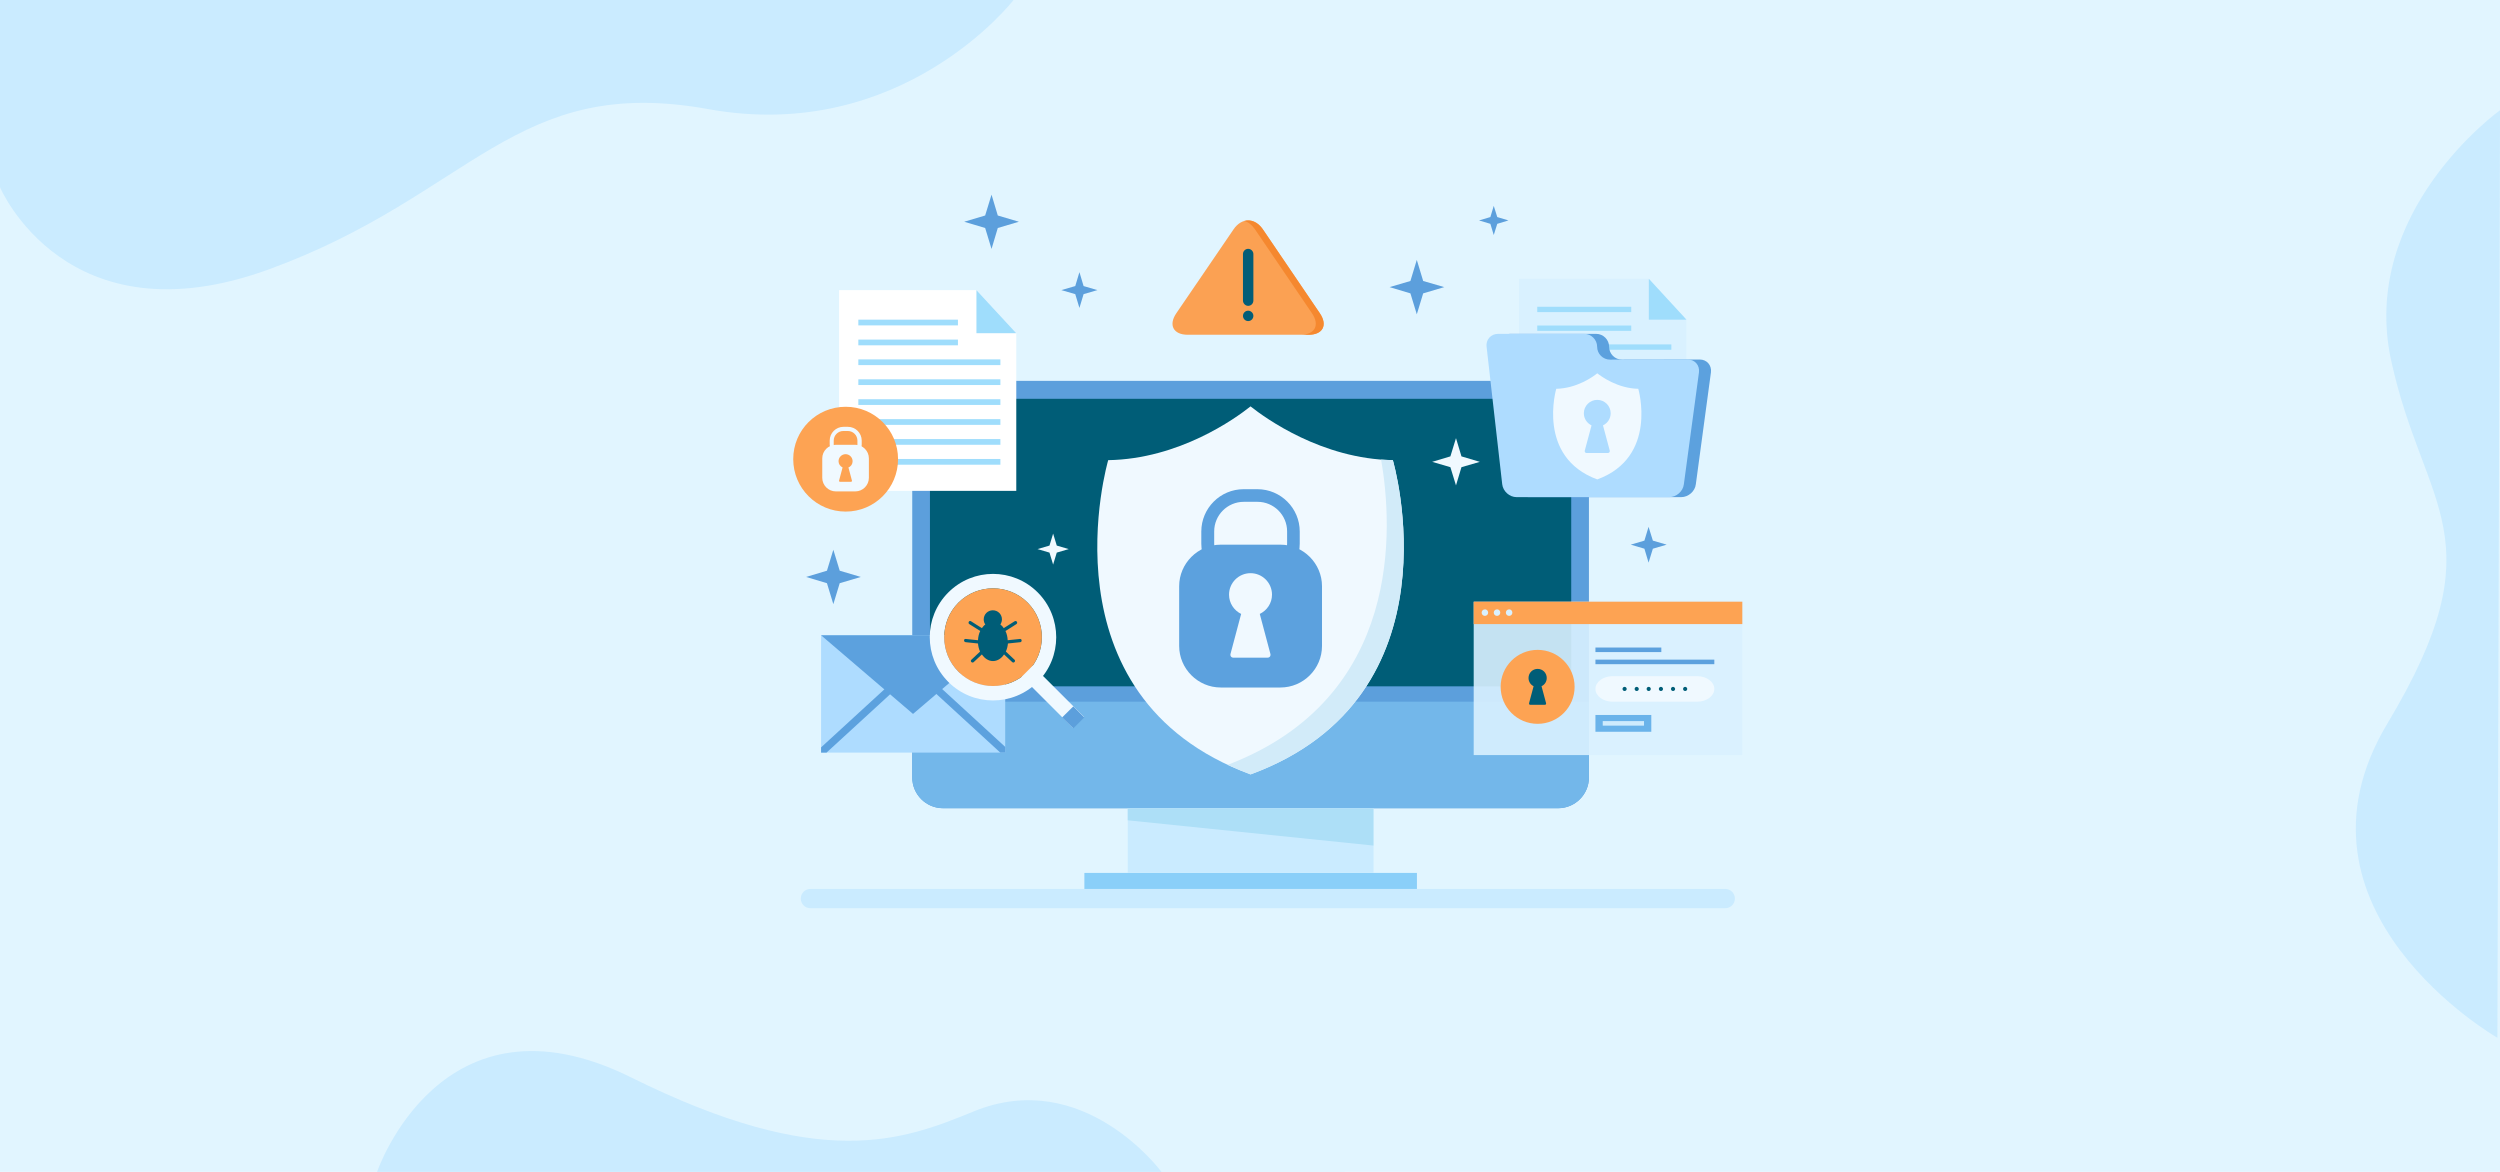 <?xml version="1.0" encoding="utf-8"?>
<!-- Generator: Adobe Illustrator 25.4.1, SVG Export Plug-In . SVG Version: 6.00 Build 0)  -->
<svg version="1.1" id="Layer_1" xmlns="http://www.w3.org/2000/svg" xmlns:xlink="http://www.w3.org/1999/xlink" x="0px" y="0px"
	 viewBox="0 0 1920 900" style="enable-background:new 0 0 1920 900;" xml:space="preserve">
<style type="text/css">
	.st0{fill:#E1F5FF;}
	.st1{fill:#CAEBFF;}
	.st2{fill:#5C9FDC;}
	.st3{fill:#73B7EA;}
	.st4{fill:#005D77;}
	.st5{fill:#8ACFF9;}
	.st6{fill:#ADDFF7;}
	.st7{fill:#F0F9FF;}
	.st8{fill:#D2EBF9;}
	.st9{fill:#5CA1DE;}
	.st10{opacity:0.9;fill:#D9F1FF;enable-background:new    ;}
	.st11{fill:#FDA353;}
	.st12{fill:#D9F1FF;}
	.st13{fill:#6AB3EA;}
	.st14{fill:#9FDDFC;}
	.st15{fill:#AEDCFF;}
	.st16{clip-path:url(#SVGID_00000094607872973499941220000014269384421401802370_);}
	.st17{fill:#FFFFFF;}
	.st18{fill:#FBA153;}
	.st19{fill:#F5882F;}
	.st20{fill:#035D77;}
</style>
<g id="BACKGROUND">
	<rect class="st0" width="1920" height="900"/>
</g>
<g id="OBJECTS">
	<g>
		<g>
			<path class="st0" d="M0,141.9c0,0,60.5,118.5,246.4,62.2C432.4,147.9,470.9,56,648.3,82.7S927.8,0,927.8,0H0V141.9z"/>
			<path class="st1" d="M0,143.8c0,0,50.7,120,206.7,63s188.3-150,337.2-123S778.4,0,778.4,0H0V143.8z"/>
		</g>
		<g>
			<path class="st0" d="M1918-2.8c0,0-143.4,91.3-109.9,219.1s111.9,151.3-3.8,311.4C1688.5,687.8,1918,797,1918,797V-2.8z"/>
			<path class="st1" d="M1920,84.7c0,0-108.5,77.6-83.6,192.1s83.1,135.5-2.9,278.9S1918,797,1918,797L1920,84.7z"/>
		</g>
		<g>
			<path class="st0" d="M343.4,900c0,0,56.3-165.9,223.3-83c167.1,83,238.6,55.4,300.9,29.9c96.9-39.7,165.2,53.1,165.2,53.1H343.4z
				"/>
			<path class="st1" d="M289.6,900c0,0,49.2-145,195.2-72.5s208.5,48.4,262.9,26.1C832.3,818.9,892,900,892,900H289.6z"/>
		</g>
	</g>
	<g>
		<g>
			<g>
				<g>
					<g>
						<g>
							<path class="st2" d="M1220.3,597.1c0,13-10.6,23.6-23.6,23.6H724.2c-13,0-23.6-10.6-23.6-23.6v-281c0-13,10.6-23.6,23.6-23.6
								h472.5c13,0,23.6,10.6,23.6,23.6V597.1z"/>
							<path class="st3" d="M700.6,538.9v58.2c0,13,10.6,23.6,23.6,23.6h472.5c13,0,23.6-10.6,23.6-23.6v-58.2H700.6z"/>
						</g>
						<path class="st4" d="M1206.7,519.5c0,4.2-3.4,7.6-7.6,7.6H721.8c-4.2,0-7.6-3.4-7.6-7.6V313.9c0-4.2,3.4-7.6,7.6-7.6h477.3
							c4.2,0,7.6,3.4,7.6,7.6L1206.7,519.5L1206.7,519.5z"/>
					</g>
					<rect x="832.8" y="670.4" class="st5" width="255.4" height="13.5"/>
					<g>
						<rect x="866.1" y="620.7" class="st1" width="188.8" height="49.7"/>
						<polygon class="st6" points="866.1,620.7 1054.8,620.7 1054.8,649.4 866.1,630 						"/>
					</g>
				</g>
				<g>
					<g>
						<path class="st7" d="M1069.7,353.4c-54.4-0.9-97.7-32.1-109.3-41.3c-11.5,9.2-54.8,40.4-109.3,41.3
							c0,0-53.4,181.5,109.3,241.3C1123.2,534.9,1069.7,353.4,1069.7,353.4z"/>
						<path class="st8" d="M1069.7,353.4c-3.1-0.1-6.1-0.2-9-0.4c8.9,51.3,17.2,182.9-117.9,234.4c5.6,2.6,11.4,5,17.6,7.4
							C1123.2,534.9,1069.7,353.4,1069.7,353.4z"/>
					</g>
					<g>
						<g>
							<g>
								<path class="st9" d="M965.7,450h-10.6c-17.9,0-32.5-14.6-32.5-32.5v-9.3c0-17.9,14.6-32.5,32.5-32.5h10.6
									c17.9,0,32.5,14.6,32.5,32.5v9.3C998.2,435.4,983.6,450,965.7,450z M955.2,385.4c-12.5,0-22.7,10.2-22.7,22.7v9.3
									c0,12.5,10.2,22.7,22.7,22.7h10.6c12.5,0,22.7-10.2,22.7-22.7v-9.3c0-12.5-10.2-22.7-22.7-22.7H955.2L955.2,385.4z"/>
							</g>
							<path class="st9" d="M1015.3,496.1c0,17.6-14.4,31.9-31.9,31.9h-45.9c-17.5,0-31.9-14.4-31.9-31.9v-45.9
								c0-17.5,14.4-31.9,31.9-31.9h45.9c17.5,0,31.9,14.4,31.9,31.9V496.1z"/>
						</g>
						<g>
							<path class="st7" d="M976.9,456.7c0-9.1-7.4-16.5-16.5-16.5c-9.1,0-16.5,7.4-16.5,16.5c0,6.5,3.8,12.1,9.3,14.8l-8.2,30.8
								c-0.3,1.6,0.7,2.8,2.3,2.8h26.1c1.6,0,2.6-1.2,2.3-2.8l-8.2-30.8C973.1,468.8,976.9,463.2,976.9,456.7z"/>
						</g>
					</g>
				</g>
				<g>
					<g>
						<g>
							<rect x="1131.8" y="462.1" class="st10" width="206.3" height="117.8"/>
							<rect x="1131.8" y="462.1" class="st11" width="206.3" height="17.2"/>
						</g>
						<g>
							<path class="st12" d="M1142.9,470.5c0,1.4-1.1,2.5-2.5,2.5c-1.4,0-2.5-1.1-2.5-2.5s1.1-2.5,2.5-2.5
								C1141.8,467.9,1142.9,469.1,1142.9,470.5z"/>
							<path class="st12" d="M1152.2,470.5c0,1.4-1.1,2.5-2.5,2.5s-2.5-1.1-2.5-2.5s1.1-2.5,2.5-2.5
								C1151.1,467.9,1152.2,469.1,1152.2,470.5z"/>
							<path class="st12" d="M1161.5,470.5c0,1.4-1.1,2.5-2.5,2.5c-1.4,0-2.5-1.1-2.5-2.5s1.1-2.5,2.5-2.5
								C1160.4,467.9,1161.5,469.1,1161.5,470.5z"/>
						</g>
					</g>
					<g>
						<g>
							<g>
								<path class="st11" d="M1209.3,527.5c0,15.7-12.7,28.4-28.4,28.4c-15.7,0-28.4-12.7-28.4-28.4c0-15.7,12.7-28.4,28.4-28.4
									S1209.3,511.8,1209.3,527.5z"/>
								<g>
									<path class="st4" d="M1187.9,520.7c0-3.9-3.1-7-7-7s-7,3.1-7,7c0,2.8,1.6,5.2,3.9,6.3l-3.5,13.1c-0.1,0.7,0.3,1.2,1,1.2
										h11.1c0.7,0,1.1-0.5,1-1.2l-3.5-13.1C1186.3,525.9,1187.9,523.5,1187.9,520.7z"/>
								</g>
							</g>
						</g>
						<g>
							<g>
								<rect x="1225.3" y="497.3" class="st9" width="50.6" height="3.5"/>
								<rect x="1225.3" y="506.6" class="st9" width="91.3" height="3.5"/>
							</g>
							<g>
								<path class="st7" d="M1316.6,529.1c0,5.4-5.9,9.8-13.2,9.8h-64.9c-7.3,0-13.2-4.4-13.2-9.8c0-5.4,5.9-9.8,13.2-9.8h64.9
									C1310.7,519.3,1316.6,523.7,1316.6,529.1z"/>
								<g>
									<path class="st4" d="M1249.3,529.1c0,0.9-0.7,1.6-1.6,1.6s-1.6-0.7-1.6-1.6s0.7-1.6,1.6-1.6
										C1248.6,527.5,1249.3,528.3,1249.3,529.1z"/>
									<path class="st4" d="M1258.6,529.1c0,0.9-0.7,1.6-1.6,1.6s-1.6-0.7-1.6-1.6s0.7-1.6,1.6-1.6
										C1257.8,527.5,1258.6,528.3,1258.6,529.1z"/>
									<path class="st4" d="M1267.8,529.1c0,0.9-0.7,1.6-1.6,1.6c-0.9,0-1.6-0.7-1.6-1.6s0.7-1.6,1.6-1.6
										C1267.2,527.5,1267.8,528.3,1267.8,529.1z"/>
									<path class="st4" d="M1277.2,529.1c0,0.9-0.7,1.6-1.6,1.6c-0.9,0-1.6-0.7-1.6-1.6s0.7-1.6,1.6-1.6
										C1276.5,527.5,1277.2,528.3,1277.2,529.1z"/>
									<path class="st4" d="M1286.5,529.1c0,0.9-0.7,1.6-1.6,1.6s-1.6-0.7-1.6-1.6s0.7-1.6,1.6-1.6
										C1285.7,527.5,1286.5,528.3,1286.5,529.1z"/>
									<path class="st4" d="M1295.8,529.1c0,0.9-0.7,1.6-1.6,1.6c-0.9,0-1.6-0.7-1.6-1.6s0.7-1.6,1.6-1.6
										C1295.1,527.5,1295.8,528.3,1295.8,529.1z"/>
								</g>
							</g>
							<g>
								<rect x="1225.3" y="549.1" class="st13" width="42.9" height="12.9"/>
								<rect x="1230.9" y="553.8" class="st10" width="31.7" height="3.5"/>
							</g>
						</g>
					</g>
				</g>
				<g>
					<g>
						<g>
							<g>
								<g>
									<polygon class="st12" points="1295.2,359.8 1166.6,359.8 1166.6,214.1 1266.3,214.1 1295.2,245.5 									"/>
									<polygon class="st14" points="1266.3,214.1 1295.2,245.5 1266.3,245.5 									"/>
								</g>
								<g>
									<rect x="1180.6" y="235.6" class="st14" width="72.2" height="4.1"/>
									<rect x="1180.6" y="250" class="st14" width="72.2" height="4.1"/>
									<rect x="1180.6" y="264.5" class="st14" width="103" height="4.1"/>
									<rect x="1180.6" y="278.9" class="st14" width="103" height="4.1"/>
									<rect x="1180.6" y="293.4" class="st14" width="103" height="4.1"/>
									<rect x="1180.6" y="307.8" class="st14" width="103" height="4.1"/>
									<rect x="1180.6" y="322.3" class="st14" width="103" height="4.1"/>
									<rect x="1180.6" y="336.7" class="st14" width="103" height="4.1"/>
								</g>
							</g>
							<g>
								<g>
									<g>
										<g>
											<path class="st9" d="M1245.7,276.2c-5.4,0-9.9-4.4-9.9-9.9c0-5.4-4.5-9.9-9.9-9.9h-66.2c-5.4,0-9.5,4.4-8.8,9.9l12,105.6
												c0.6,5.4,5.6,9.9,11,9.9h117.3c5.4,0,10.6-4.4,11.2-9.9l11.6-85.9c0.7-5.4-3.1-9.9-8.6-9.9L1245.7,276.2L1245.7,276.2z"
												/>
										</g>
										<g>
											<path class="st15" d="M1236.5,276.2c-5.4,0-9.9-4.4-9.9-9.9c0-5.4-4.5-9.9-9.9-9.9h-66.2c-5.4,0-9.5,4.4-8.8,9.9
												l12,105.6c0.6,5.4,5.6,9.9,11,9.9h117.3c5.4,0,10.6-4.4,11.2-9.9l11.6-85.9c0.7-5.4-3.1-9.9-8.6-9.9L1236.5,276.2
												L1236.5,276.2z"/>
										</g>
									</g>
								</g>
							</g>
						</g>
					</g>
					<path class="st7" d="M1258.2,298.6c-15.7-0.3-28.2-9.3-31.5-11.9c-3.3,2.7-15.8,11.6-31.5,11.9c0,0-15.4,52.3,31.5,69.6
						C1273.6,351,1258.2,298.6,1258.2,298.6z M1236.3,346.1c0.2,1-0.5,1.8-1.4,1.8h-16.4c-1,0-1.6-0.8-1.4-1.8l5.2-19.4
						c-3.5-1.7-5.9-5.2-5.9-9.3c0-5.7,4.6-10.3,10.3-10.3c5.7,0,10.3,4.6,10.3,10.3c0,4.1-2.4,7.6-5.9,9.3L1236.3,346.1z"/>
				</g>
				<g>
					<g>
						<g>
							<rect x="630.6" y="487.9" class="st15" width="141.4" height="90.1"/>
							<polygon class="st9" points="630.6,487.9 701.2,548.3 772,487.9 							"/>
							<g>
								<g>
									<defs>
										<rect id="SVGID_1_" x="630.6" y="487.9" width="141.4" height="90.1"/>
									</defs>
									<clipPath id="SVGID_00000065074949516310975450000014666164577114938760_">
										<use xlink:href="#SVGID_1_"  style="overflow:visible;"/>
									</clipPath>
									<g style="clip-path:url(#SVGID_00000065074949516310975450000014666164577114938760_);">
										<g>
											<path class="st9" d="M632.6,580c21.7-19.9,43.5-39.9,65.2-59.8c2.7-2.5-1.4-6.6-4.1-4.1C672,536,650.3,556,628.5,575.9
												C625.7,578.4,629.9,582.5,632.6,580L632.6,580z"/>
										</g>
										<g>
											<path class="st9" d="M770.4,580c-21.7-19.9-43.5-39.9-65.2-59.8c-2.7-2.5,1.4-6.6,4.1-4.1c21.7,19.9,43.5,39.9,65.2,59.8
												C777.2,578.4,773.1,582.5,770.4,580L770.4,580z"/>
										</g>
									</g>
								</g>
							</g>
						</g>
					</g>
					<g>
						<g>
							<g>
								<g>
									<path class="st7" d="M728.3,455c-19,19-19,49.7,0,68.7c18.9,19,49.7,19,68.7,0c18.9-18.9,18.9-49.7,0-68.7
										C778,436,747.3,436,728.3,455z M789.2,515.9c-14.6,14.6-38.5,14.6-53.1,0c-14.6-14.6-14.6-38.5,0-53.1
										c14.6-14.6,38.5-14.6,53.1,0C803.8,477.5,803.8,501.2,789.2,515.9z"/>
									<path class="st11" d="M789.2,515.9c-14.6,14.6-38.5,14.6-53.1,0c-14.6-14.6-14.6-38.5,0-53.1c14.6-14.6,38.5-14.6,53.1,0
										C803.8,477.5,803.8,501.2,789.2,515.9z"/>
								</g>
								<g>
									
										<rect x="802.8" y="507.7" transform="matrix(0.707 -0.707 0.707 0.707 -141.86 728.357)" class="st7" width="12" height="55.6"/>
									<polygon class="st2" points="832.7,551 824.3,559.4 815.7,551 824.3,542.5 									"/>
								</g>
							</g>
						</g>
						<path class="st4" d="M783.4,490.7c-3.1,0.3-6.3,0.7-9.5,1c-0.1-2.6-0.7-5-1.7-7.1c2.9-1.8,5.7-3.5,8.4-5.3
							c1.4-0.9,0.1-3-1.3-2.2c-2.8,1.8-5.7,3.5-8.4,5.3c-0.7-1.1-1.6-2-2.6-2.8c0.7-1.1,1.2-2.5,1.2-3.9c0-3.9-3.1-7-7-7s-7,3.1-7,7
							c0,1.4,0.4,2.8,1.2,3.9c-1,0.7-1.8,1.7-2.6,2.8c-2.8-1.8-5.7-3.5-8.4-5.3c-1.4-0.9-2.6,1.3-1.3,2.2c2.8,1.8,5.7,3.5,8.4,5.3
							c-1,2-1.6,4.5-1.7,7.1c-3.1-0.3-6.3-0.7-9.5-1c-1.6-0.1-1.6,2.3,0,2.5c3.1,0.3,6.3,0.7,9.5,1c0.2,2.2,0.7,4.4,1.6,6.2
							c-2.2,2.1-4.5,4.2-6.7,6.3c-1.2,1.1,0.6,2.9,1.8,1.8c2.1-2,4.2-3.9,6.3-5.9c2.1,3.1,5.1,5.1,8.5,5.1c3.4,0,6.5-2,8.5-5.1
							c2.1,2,4.2,3.9,6.3,5.9c1.2,1.1,2.9-0.7,1.8-1.8c-2.2-2.1-4.5-4.2-6.7-6.3c0.8-1.8,1.4-3.9,1.6-6.2c3.1-0.3,6.3-0.7,9.5-1
							C785,493.1,785,490.6,783.4,490.7z"/>
					</g>
				</g>
				<g>
					<g>
						<g>
							<polygon class="st17" points="780.5,377 644.4,377 644.4,222.8 749.9,222.8 780.5,255.9 							"/>
							<polygon class="st14" points="749.9,222.8 780.5,255.9 749.9,255.9 							"/>
						</g>
						<g>
							<rect x="659.2" y="245.5" class="st14" width="76.5" height="4.4"/>
							<rect x="659.2" y="260.8" class="st14" width="76.5" height="4.4"/>
							<rect x="659.2" y="276" class="st14" width="109.1" height="4.4"/>
							<rect x="659.2" y="291.3" class="st14" width="109.1" height="4.4"/>
							<rect x="659.2" y="306.6" class="st14" width="109.1" height="4.4"/>
							<rect x="659.2" y="321.9" class="st14" width="109.1" height="4.4"/>
							<rect x="659.2" y="337.2" class="st14" width="109.1" height="4.4"/>
							<rect x="659.2" y="352.5" class="st14" width="109.1" height="4.4"/>
						</g>
					</g>
					<g>
						<g>
							<path class="st11" d="M689.7,352.6c0,22.3-18,40.3-40.2,40.3c-22.3,0-40.3-18-40.3-40.3s18-40.2,40.3-40.2
								C671.7,312.4,689.7,330.4,689.7,352.6z"/>
							<g>
								<g>
									<g>
										<path class="st7" d="M651.2,352h-3.4c-5.9,0-10.6-4.8-10.6-10.6v-3c0-5.9,4.8-10.6,10.6-10.6h3.4
											c5.9,0,10.6,4.8,10.6,10.6v3.1C661.8,347.3,657.1,352,651.2,352z M647.7,331c-4.1,0-7.4,3.3-7.4,7.4v3.1
											c0,4.1,3.3,7.4,7.4,7.4h3.4c4.1,0,7.4-3.3,7.4-7.4v-3.1c0-4.1-3.3-7.4-7.4-7.4H647.7z"/>
									</g>
									<path class="st7" d="M667.3,367c0,5.7-4.7,10.4-10.4,10.4h-15c-5.7,0-10.4-4.7-10.4-10.4v-15c0-5.7,4.7-10.4,10.4-10.4h15
										c5.7,0,10.4,4.7,10.4,10.4V367z"/>
								</g>
								<g>
									<path class="st11" d="M654.8,354.2c0-2.9-2.4-5.4-5.4-5.4c-2.9,0-5.4,2.4-5.4,5.4c0,2.1,1.2,3.9,3.1,4.8l-2.7,10.1
										c-0.1,0.5,0.2,0.9,0.7,0.9h8.5c0.5,0,0.8-0.4,0.7-0.9l-2.7-10.1C653.6,358.2,654.8,356.4,654.8,354.2z"/>
								</g>
							</g>
						</g>
					</g>
				</g>
				<g>
					<g>
						<path class="st18" d="M903.4,240.6c-6.2,9.1-2.2,16.5,8.8,16.5h92.7c11,0,15-7.4,8.8-16.5l-43.8-64.5
							c-6.2-9.1-16.3-9.1-22.5,0L903.4,240.6z"/>
						<path class="st19" d="M1013.6,240.6l-43.8-64.5c-3.9-5.7-9.3-7.8-14.2-6.4c3,0.8,5.9,3,8.2,6.4l43.8,64.5
							c6.2,9.1,2.2,16.5-8.8,16.5h6C1015.9,257.2,1019.8,249.8,1013.6,240.6z"/>
					</g>
					<g>
						<path class="st20" d="M958.6,191.1c-2.2,0-4,1.8-4,4v35.7c0,2.2,1.8,4.1,4,4.1c2.2,0,4-1.8,4-4.1v-35.7
							C962.6,192.9,960.7,191.1,958.6,191.1z"/>
						<path class="st20" d="M958.6,238.6c-2.2,0-4,1.8-4,4c0,2.2,1.8,4,4,4c2.2,0,4-1.8,4-4C962.6,240.4,960.7,238.6,958.6,238.6z"
							/>
					</g>
				</g>
			</g>
			<g>
				<polygon class="st7" points="1122.4,350.5 1118.2,336.5 1113.9,350.5 1099.9,354.7 1113.9,358.8 1118.2,372.8 1122.4,358.8 
					1136.5,354.7 				"/>
				<polygon class="st7" points="811.6,419 808.8,409.8 806,419 796.8,421.7 806,424.4 808.8,433.6 811.6,424.4 820.8,421.7 				"/>
			</g>
			<g>
				<polygon class="st2" points="1269.4,415.2 1266.1,404.6 1262.9,415.2 1252.4,418.3 1262.9,421.4 1266.1,432.1 1269.4,421.4 
					1280,418.3 				"/>
				<polygon class="st2" points="1093,215.8 1088.1,199.6 1083.2,215.8 1067.2,220.5 1083.2,225.3 1088.1,241.4 1093,225.3 
					1109.2,220.5 				"/>
				<polygon class="st2" points="644.9,438.3 640,422.2 635.1,438.3 619.1,443.1 635.1,447.9 640,464 644.9,447.9 661.1,443.1 				
					"/>
				<polygon class="st2" points="832.2,219.7 829,209 825.8,219.7 815.1,222.8 825.8,225.9 829,236.5 832.2,225.9 842.8,222.8 				
					"/>
				<polygon class="st2" points="1149.9,166.7 1147.2,158.1 1144.6,166.7 1135.9,169.3 1144.6,171.9 1147.2,180.5 1149.9,171.9 
					1158.5,169.3 				"/>
				<polygon class="st2" points="766.3,165.5 761.5,149.5 756.6,165.5 740.5,170.3 756.6,175.1 761.5,191.2 766.3,175.1 
					782.5,170.3 				"/>
			</g>
		</g>
		<path class="st1" d="M1332.4,690.1c0,4.1-3.3,7.4-7.4,7.4H622.4c-4.1,0-7.4-3.3-7.4-7.4l0,0c0-4.1,3.3-7.4,7.4-7.4H1325
			C1329,682.7,1332.4,685.9,1332.4,690.1L1332.4,690.1z"/>
	</g>
</g>
<g id="TEXTS">
</g>
</svg>

